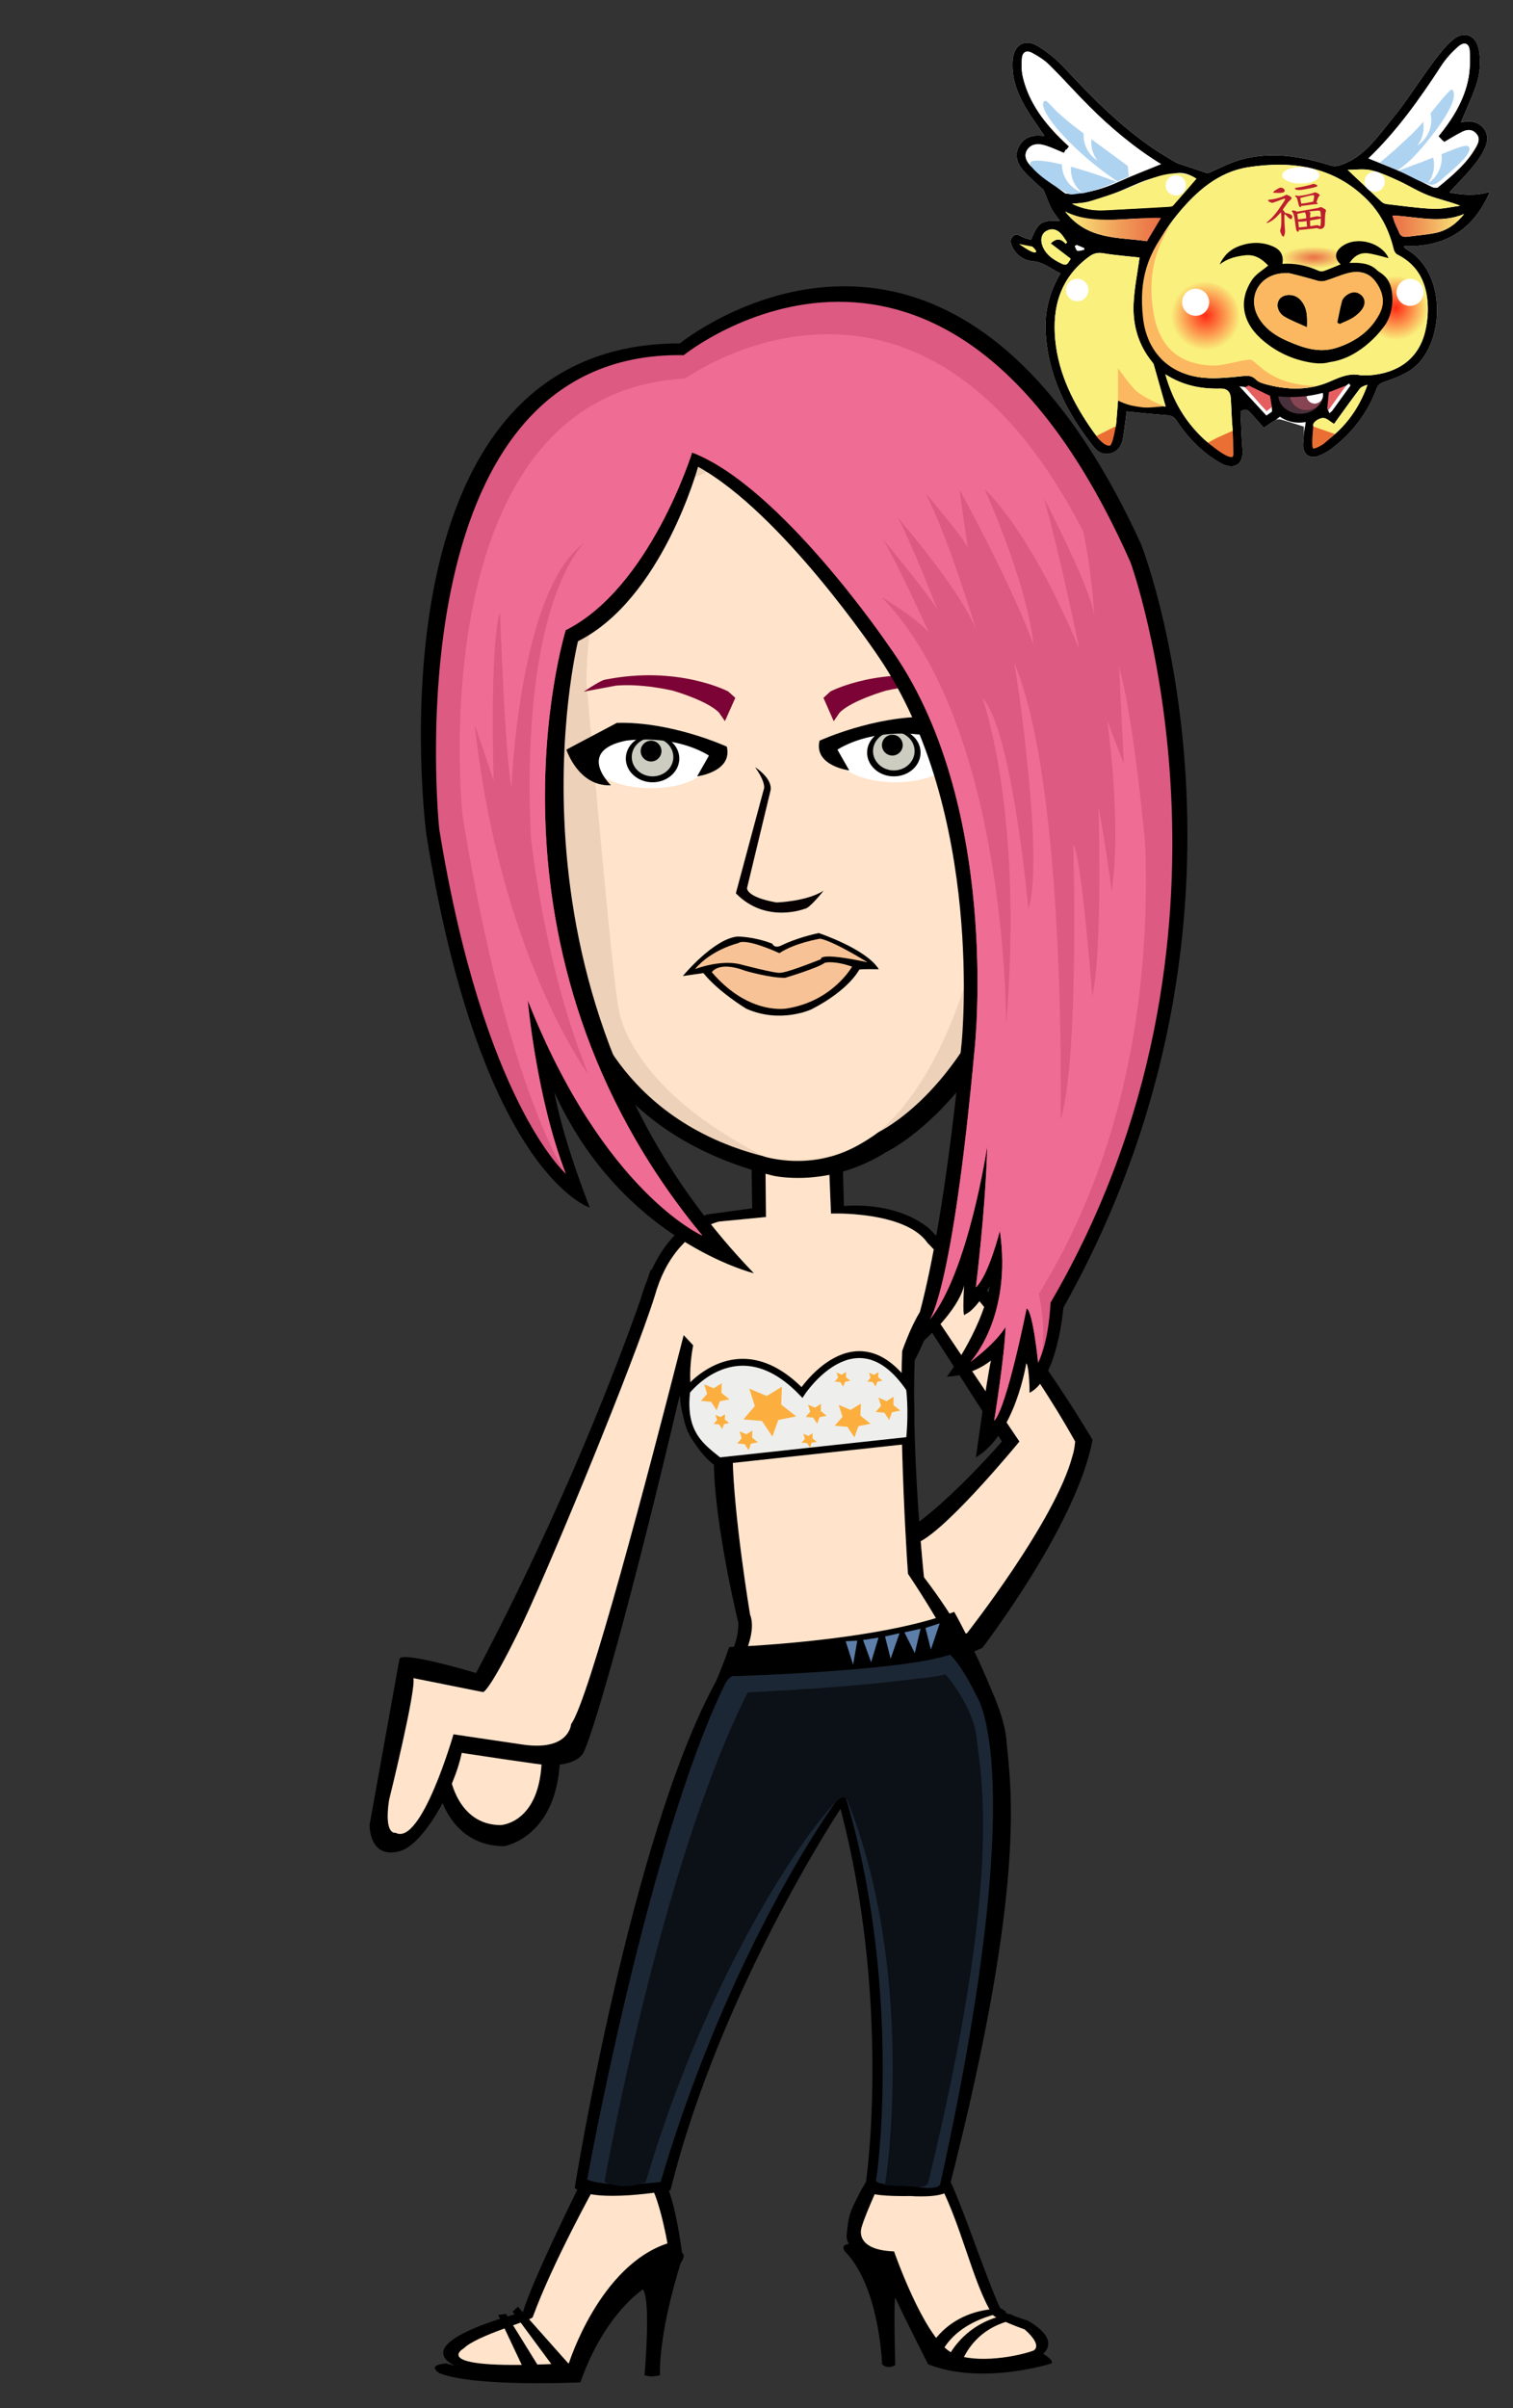<?xml version="1.0" encoding="utf-8"?><!DOCTYPE svg PUBLIC "-//W3C//DTD SVG 1.1//EN" "http://www.w3.org/Graphics/SVG/1.1/DTD/svg11.dtd"><svg version="1.1" id="Layer_1" xmlns="http://www.w3.org/2000/svg" xmlns:xlink="http://www.w3.org/1999/xlink" x="0px" y="0px"  width="220px" height="350px" viewBox="0 0 220 350" enable-background="new 0 0 220 350" xml:space="preserve"><rect x="0" y="0" width="220" height="350" fill="#333333" stroke="none"/><g xmlns="http://www.w3.org/2000/svg" transform="translate(0, 60)" id="FullBodyTranslator"><g id='palm'><g id="palm">
	<path fill-rule="evenodd" clip-rule="evenodd" d="M66.57,192.689c0,0-1.69,5.681-2.87,7.291c0,0,1.46,8.289,9.579,8.35
		c0,0,8.671-1.35,8.141-14.83L66.57,192.689z"/>
	<path fill-rule="evenodd" clip-rule="evenodd" fill="#FFE3CA" d="M67.71,192.32c0,0-1.33,4.57-2.26,5.869c0,0,1.06,7.051,7.35,7.07
		c0,0,6.33-0.24,5.97-11.06L67.71,192.32z"/>
</g></g><g id='held'><g id="FlapPig">
	<g>
		<path fill="#FFFFFF" d="M189.591,2.01c0,0.251,0.015,0.714-0.005,1.176c-0.019,0.47-0.096,0.936-0.11,1.404
			c-0.044,1.374,0.904,2.137,2.194,1.684c0.695-0.246,1.374-0.624,1.963-1.071c3.012-2.291,5.229-5.199,6.555-8.752
			c0.212-0.569,0.56-0.759,1.114-0.956c1.259-0.443,2.548-0.91,3.665-1.617c5.036-3.194,5.715-14.012-0.333-17.58
			c-0.146-0.084-0.275-0.198-0.414-0.301c-0.023-0.076-0.046-0.152-0.07-0.228c5.918,0.181,10.1-2.32,12.473-7.885
			c-2.106,0.63-4.091,0.428-5.891,0.085c1.161-1.261,2.407-2.499,3.511-3.851c0.721-0.885,1.399-1.874,1.806-2.93
			c0.754-1.954-0.695-3.703-2.78-3.53c-0.318,0.027-0.635,0.092-0.848,0.124c0.727-1.735,1.521-3.433,2.149-5.187
			c0.596-1.665,0.774-3.414,0.497-5.184c-0.363-2.319-2.145-3.099-3.902-1.567c-1.116,0.973-2.034,2.198-2.922,3.398
			c-1.992,2.693-3.77,5.557-5.896,8.133c-2.118,2.569-4.006,5.484-7.46,6.625c-0.562,0.187-0.961,0.185-1.479,0.023
			c-4.24-1.325-8.551-2.04-12.924-0.842c-1.757,0.484-3.398,1.389-4.864,2.006c-1.403-0.465-2.719-0.896-4.032-1.338
			c-0.234-0.08-0.475-0.162-0.687-0.287c-1.048-0.632-2.108-1.239-3.118-1.924c-4.885-3.317-9.006-7.47-13.001-11.78
			c-1.153-1.243-2.522-2.363-3.979-3.227c-1.808-1.074-3.361-0.09-3.543,2.024c-0.217,2.54,0.604,4.825,1.866,6.958
			c0.836,1.408,1.812,2.734,2.722,4.098c-0.01,0.008-0.033,0.034-0.056,0.034c-0.124-0.001-0.249-0.007-0.373-0.019
			c-1.438-0.129-2.629,0.301-3.3,1.646c-0.652,1.305-0.14,2.472,0.714,3.458c0.733,0.846,1.609,1.571,2.423,2.348
			c0.157,0.15,0.396,0.254,0.478,0.435c0.393,0.883,0.695,1.813,1.132,2.674c0.311,0.617,0.788,1.153,1.233,1.788
			c-2.734-0.053-3.116,0.202-4.179,2.763c-0.4-0.116-0.839-0.183-1.216-0.373c-0.481-0.242-0.938-0.624-1.434-0.114
			c-0.505,0.521-0.306,1.109-0.016,1.652c0.63,1.168,1.702,1.865,2.938,1.96c1.579,0.122,2.639,1.163,4.017,1.747
			c-1.544,2.584-2.296,5.343-2.176,8.277c0.268,6.496,3.052,11.987,7.003,16.973c0.611,0.774,1.476,1.216,2.5,0.913
			c1.039-0.308,1.571-1.128,1.745-2.141c0.225-1.312,0.367-2.641,0.541-3.931c1.986,0.19,3.94,0.405,5.9,0.548
			c0.619,0.044,0.991,0.234,1.35,0.772c1.687,2.537,3.769,4.694,6.442,6.199c1.634,0.919,3.354,0.487,3.15-2.022
			c-0.146-1.84-0.189-3.688-0.278-5.507c0.593-0.398,1.024-0.295,1.438,0.192c0.628,0.738,1.29,1.446,1.948,2.18
			c0.689-0.458,1.162-0.822,1.681-1.1c0.229-0.12,0.57-0.152,0.82-0.082C187.338,1.281,188.388,1.633,189.591,2.01z"/>
		<path fill-rule="evenodd" clip-rule="evenodd" d="M189.862,1.313c-1.203-0.377-2.261-0.636-3.326-0.932
			c-0.249-0.069-0.854,0.565-1.082,0.685c-0.519,0.278-0.991,0.641-1.681,1.1c-0.658-0.734-1.32-1.442-1.948-2.18
			c-0.414-0.487-0.846-0.59-1.438-0.192c0.089,1.819,0.132,3.667,0.278,5.507c0.204,2.51-1.517,2.941-3.15,2.022
			c-2.674-1.505-4.756-3.663-6.442-6.199c-0.358-0.539-0.73-0.729-1.35-0.772c-1.96-0.143-3.914-0.357-5.9-0.548
			c-0.174,1.29-0.316,2.618-0.541,3.931c-0.174,1.013-0.706,1.833-1.745,2.141c-1.024,0.303-1.889-0.139-2.5-0.913
			c-3.951-4.985-6.735-10.477-7.003-16.973c-0.12-2.934,0.632-5.693,2.176-8.277c-1.378-0.584-2.438-1.625-4.017-1.747
			c-1.235-0.095-2.308-0.792-2.938-1.96c-0.29-0.542-0.489-1.13,0.016-1.652c0.496-0.509,0.952-0.127,1.434,0.114
			c0.377,0.19,0.815,0.257,1.216,0.373c1.062-2.561,1.444-2.816,4.179-2.763c-0.445-0.635-0.923-1.171-1.233-1.788
			c-0.437-0.86-0.739-1.791-1.132-2.674c-0.081-0.181-0.32-0.285-0.478-0.435c-0.813-0.777-1.689-1.502-2.423-2.348
			c-0.854-0.986-1.366-2.152-0.714-3.458c0.671-1.345,1.861-1.775,3.3-1.646c0.124,0.012,0.249,0.018,0.373,0.019
			c0.022,0,0.046-0.026,0.056-0.034c-0.91-1.364-1.886-2.69-2.722-4.098c-1.263-2.133-2.083-4.418-1.866-6.958
			c0.182-2.114,1.735-3.098,3.543-2.024c1.456,0.863,2.825,1.984,3.979,3.227c3.995,4.31,8.116,8.463,13.001,11.78
			c1.01,0.685,2.07,1.292,3.118,1.924c0.212,0.125,0.452,0.207,0.687,0.287c1.313,0.441,2.629,0.873,4.032,1.338
			c1.466-0.617,3.107-1.522,4.864-2.006c4.373-1.198,8.684-0.483,12.924,0.842c0.519,0.162,0.917,0.164,1.479-0.023
			c3.454-1.142,5.342-4.057,7.46-6.625c2.126-2.576,3.903-5.44,5.896-8.133c0.888-1.2,1.806-2.425,2.922-3.398
			c1.758-1.532,3.539-0.751,3.902,1.567c0.277,1.77,0.099,3.519-0.497,5.184c-0.629,1.754-1.423,3.452-2.149,5.187
			c0.213-0.032,0.529-0.097,0.848-0.124c2.085-0.173,3.534,1.576,2.78,3.53c-0.406,1.056-1.085,2.045-1.806,2.93
			c-1.104,1.353-2.35,2.59-3.511,3.851c1.8,0.343,3.784,0.544,5.891-0.085c-2.373,5.565-6.555,8.066-12.473,7.885
			c0.024,0.076,0.047,0.152,0.07,0.228c0.139,0.103,0.268,0.217,0.414,0.301c6.048,3.568,5.369,14.385,0.333,17.58
			c-1.117,0.708-2.406,1.174-3.665,1.617c-0.555,0.196-0.902,0.386-1.114,0.956c-1.326,3.554-3.543,6.461-6.555,8.752
			c-0.589,0.447-1.268,0.826-1.963,1.071c-1.29,0.453-2.238-0.31-2.194-1.684c0.015-0.468,0.092-0.935,0.11-1.404
			C189.605,2.724,189.862,1.564,189.862,1.313z M203.379-26.355c0.194,0.655,0.643,0.854,1.29,0.763
			c1.357-0.19,2.734-0.279,4.073-0.556c1.713-0.357,3.058-1.364,4.155-2.755c-3.426,1.459-6.902,0.367-10.433,0.227
			c0.138,0.434,0.231,0.723,0.324,1.012C202.984-27.226,203.18-26.79,203.379-26.355z M197.894-5.449
			c0.407,0,0.816,0.027,1.221-0.003c4.355-0.333,7.232-2.571,8.128-6.433c0.269-1.147,0.401-2.362,0.368-3.54
			c-0.094-3.318-1.317-6.028-4.46-7.598c-0.244-0.124-0.443-0.495-0.511-0.788c-0.667-2.778-1.922-5.248-3.95-7.257
			c-4.837-4.784-10.879-5.604-17.188-4.63c-4.334,0.668-7.564,3.522-10.284,6.837c-3.581,4.359-5.504,9.302-4.877,15.043
			c0.518,4.73,3.482,7.993,8.148,8.652c1.829,0.258,3.745,0.068,5.604-0.11c1.002-0.095,1.871-0.337,2.702,0.512
			c0.363,0.369,0.993,0.527,1.532,0.67c3.088,0.814,6.181,0.818,9.118-0.483C194.906-5.222,196.278-5.822,197.894-5.449z
			 M165.702-22.572c-1.659-0.185-3.476-0.316-5.262-0.615c-0.789-0.133-1.38-0.015-2.003,0.432
			c-4.229,3.04-5.481,7.325-4.989,12.244c0.49,4.901,2.646,9.17,5.441,13.137c0.386,0.545,0.969,0.953,1.65,1.605
			c0.086-0.675,0.13-1.021,0.171-1.349c1.527-0.408,1.526-0.408,1.647-1.97c0.071-0.928,0.147-1.855,0.217-2.744
			c2.393,0.32,4.71,0.629,6.918,0.923c-0.59-2.095-1.153-4.101-1.728-6.102c-0.041-0.145-0.151-0.274-0.247-0.394
			c-2.013-2.483-2.833-5.387-2.684-8.508C164.941-18.141,165.399-20.353,165.702-22.572z M168.816-36.148
			c-3.83-2.359-7.286-5.244-10.481-8.437c-1.95-1.949-3.779-4.021-5.739-5.958c-0.72-0.713-1.619-1.284-2.519-1.766
			c-0.819-0.436-1.391-0.139-1.479,0.771c-0.089,0.917-0.065,1.891,0.147,2.78c0.912,3.796,3.212,6.735,5.972,9.369
			c0.239,0.228,0.482,0.453,0.724,0.681c-0.296,0.377-0.525,0.668-0.736,0.936c-0.915-0.373-1.759-0.784-2.646-1.063
			c-1.31-0.413-2.195-0.164-2.703,0.632c-0.431,0.675-0.312,1.569,0.709,2.495c1.479,1.337,3.103,2.52,4.699,3.722
			c0.233,0.179,0.653,0.16,0.983,0.148c2.418-0.074,4.679-0.731,6.875-1.735C164.634-34.495,166.71-35.278,168.816-36.148z
			 M198.981-36.976c1.731,0.706,3.421,1.345,5.066,2.083c1.428,0.637,2.799,1.404,4.211,2.078c0.239,0.114,0.675,0.164,0.842,0.027
			c2.085-1.711,4.174-3.433,5.521-5.838c0.337-0.6,0.626-1.271,0.067-1.923c-0.592-0.691-1.338-0.663-2.057-0.307
			c-0.888,0.441-1.73,0.976-2.62,1.486c-0.104-0.091-0.25-0.208-0.384-0.339c-0.151-0.148-0.29-0.308-0.463-0.491
			c1.932-2.359,3.521-4.888,4.226-7.82c0.352-1.458,0.399-3.029,0.316-4.537c-0.064-1.199-0.814-1.444-1.727-0.622
			c-0.874,0.788-1.707,1.68-2.348,2.664C206.465-45.646,203.11-40.934,198.981-36.976z M169.446-5.605
			c1.077,3.83,2.912,6.941,5.678,9.483c0.549,0.505,1.178,0.929,1.802,1.341c0.198,0.13,0.501,0.097,0.756,0.139
			c-0.026-0.259-0.009-0.533-0.088-0.774c-0.093-0.279-0.271-0.531-0.441-0.845c0.492-0.127,0.88-0.263,1.278-0.325
			c0.651-0.103,0.852-0.417,0.79-1.094c-0.137-1.465-0.161-2.942-0.25-4.41c-0.062-1.003-0.561-1.462-1.545-1.437
			C174.642-3.459,171.999-3.958,169.446-5.605z M173.852-34.07c-0.617-0.443-1.676-0.958-2.81-0.761
			c-1.741,0.302-3.519,0.641-5.144,1.301c-3.235,1.317-6.316,3.044-9.957,3.117c1.435,0.795,2.959,1.024,4.528,0.947
			c3.124-0.148,6.25-0.327,9.37-0.521c0.276-0.015,0.616-0.16,0.795-0.359C171.722-31.561,172.768-32.809,173.852-34.07z
			 M195.964-35.309c1.744,1.648,3.318,3.145,4.908,4.62c0.188,0.177,0.472,0.314,0.725,0.345c2.269,0.263,4.534,0.6,6.811,0.7
			c1.301,0.057,2.618-0.289,3.927-0.453c-1.613-0.635-3.211-0.947-4.709-1.528c-1.507-0.582-2.893-1.479-4.371-2.146
			c-1.277-0.579-2.577-1.183-3.932-1.49C198.248-35.501,197.075-35.309,195.964-35.309z M167.073-28.227
			c-4.062-0.161-8.114,1.058-12.191-1.031c3.25,4.185,7.759,3.708,11.909,4.312c0.017-0.081,0.033-0.162,0.052-0.242
			c-0.174,0-0.349,0.01-0.521-0.001 M191.54,4.462c0.119,0.089,0.238,0.179,0.358,0.271c3.317-2.082,5.6-5.025,6.943-8.807
			c-0.453,0.121-0.909,0.29-1.157,0.617c-1.261,1.663-2.468,3.363-3.708,5.073c-0.569-0.343-1.036-0.832-1.53-0.862
			c-0.462-0.028-1.104,0.321-1.389,0.708c-0.324,0.445,0.014,0.852,0.612,0.951c0.39,0.062,0.762,0.215,1.135,0.327
			C192.366,3.338,191.954,3.901,191.54,4.462z M154.971-24.562c0.065-0.077,0.133-0.15,0.197-0.225
			c-0.299-0.423-0.557-0.885-0.908-1.258c-0.594-0.63-1.319-0.832-2.122-0.383c-0.663,0.37-0.893,1.186-0.589,2.073
			c0.401,1.172,1.301,1.88,2.347,2.437c1.103,0.59,1.201,0.558,1.793-0.478c-0.971-0.738-1.931-1.473-2.91-2.222
			C153.7-25.519,154.351-25.226,154.971-24.562z M183.858-0.585c-0.836-0.891-1.774-1.936-2.768-2.92
			c-0.23-0.231-0.649-0.267-0.85-0.343c1.29,1.397,2.588,2.805,3.906,4.23c0.295-0.213,0.545-0.391,0.794-0.568
			c0.001-0.091,0.003-0.559,0.005-0.652C184.655-0.871,184.365-0.528,183.858-0.585z M196.355-3.967
			c-0.07-0.093-0.139-0.188-0.209-0.281c-0.29,0.246-0.633,0.451-0.86,0.746c-0.612,0.784-1.166,1.611-1.765,2.407
			c-0.121,0.162-0.482,0.25-0.481,0.37c0.004,0.254,0.173,0.506,0.272,0.759c0.119-0.095,0.237-0.192,0.354-0.289
			C194.562-1.493,195.461-2.73,196.355-3.967z M189.862-2.222c0.249,0.81,0.646,1.204,1.35,0.962
			c0.555-0.19,0.816-0.618,0.519-1.267C191.125-2.427,190.551-2.332,189.862-2.222z M156.563-24.406
			c-0.097,0.052-0.194,0.103-0.291,0.154c0.131,0.242,0.221,0.647,0.399,0.691c0.299,0.07,0.652-0.087,0.984-0.149
			c-0.008-0.083-0.018-0.167-0.025-0.249C157.275-24.109,156.92-24.258,156.563-24.406z"/>
		<path fill-rule="evenodd" clip-rule="evenodd" fill="#FAF07D" d="M197.894-5.449c-1.615-0.373-2.987,0.227-4.448,0.872
			c-2.938,1.302-6.03,1.298-9.118,0.483c-0.539-0.143-1.169-0.301-1.532-0.67c-0.831-0.849-1.7-0.607-2.702-0.512
			c-1.859,0.179-3.775,0.369-5.604,0.11c-4.666-0.659-7.631-3.921-8.148-8.652c-0.627-5.741,1.296-10.684,4.877-15.043
			c2.72-3.314,5.95-6.168,10.284-6.837c6.31-0.974,12.352-0.154,17.188,4.63c2.028,2.009,3.283,4.479,3.95,7.257
			c0.067,0.293,0.267,0.664,0.511,0.788c3.143,1.569,4.366,4.279,4.46,7.598c0.033,1.178-0.1,2.392-0.368,3.54
			c-0.896,3.862-3.772,6.1-8.128,6.433C198.71-5.422,198.301-5.449,197.894-5.449z"/>
		<g>
			<path fill-rule="evenodd" clip-rule="evenodd" fill="#FCB861" d="M181.686-7.74c-1.858,0.179-3.759,0.959-5.604,0.864
				c-5.966-0.309-8.009-4.112-8.525-8.842c-0.498-4.568,0.433-8.068,2.714-11.734c-3.425,4.287-4.686,8.006-4.073,13.616
				c0.518,4.73,3.48,7.996,8.149,8.654c1.828,0.257,3.745,0.067,5.604-0.11c1.001-0.097,1.87-0.337,2.702,0.51
				c0.363,0.369,0.993,0.527,1.532,0.668c2.377,0.629,4.757,0.772,7.067,0.212C184.185-4.115,182.688-7.837,181.686-7.74z"/>
		</g>
		<path fill-rule="evenodd" clip-rule="evenodd" fill="#FAF07D" d="M165.702-22.572c-0.303,2.219-0.761,4.431-0.867,6.661
			c-0.149,3.121,0.671,6.024,2.684,8.508c0.096,0.12,0.206,0.249,0.247,0.394c0.574,2.001,1.138,4.007,1.728,6.102
			c-2.208-0.293-4.525-0.603-6.918-0.923c-0.069,0.889-0.146,1.815-0.217,2.744c-0.121,1.562-0.12,1.562-1.647,1.97
			c-0.041,0.327-0.074,0.778-0.16,1.454c-0.78-0.343-1.275-1.165-1.661-1.71c-2.796-3.967-4.951-8.236-5.441-13.137
			c-0.492-4.918,0.76-9.204,4.989-12.244c0.623-0.447,1.214-0.565,2.003-0.432C162.227-22.888,164.043-22.757,165.702-22.572z"/>
		<path fill-rule="evenodd" clip-rule="evenodd" fill="#FFFFFF" d="M168.816-36.148c-2.106,0.87-4.183,1.654-6.194,2.575
			c-2.196,1.004-4.457,1.661-6.875,1.735c-0.33,0.011-0.75,0.031-0.983-0.148c-1.597-1.202-3.221-2.384-4.699-3.722
			c-1.021-0.925-1.14-1.819-0.709-2.495c0.508-0.795,1.394-1.045,2.703-0.632c0.888,0.28,1.731,0.691,2.646,1.063
			c0.211-0.268,0.44-0.559,0.736-0.936c-0.241-0.228-0.484-0.453-0.724-0.681c-2.76-2.634-5.06-5.573-5.972-9.369
			c-0.213-0.889-0.236-1.863-0.147-2.78c0.088-0.91,0.659-1.207,1.479-0.771c0.899,0.481,1.799,1.052,2.519,1.766
			c1.96,1.937,3.789,4.009,5.739,5.958C161.53-41.392,164.986-38.507,168.816-36.148z"/>
		<path fill-rule="evenodd" clip-rule="evenodd" fill="#FFFFFF" d="M198.981-36.976c4.129-3.958,7.483-8.671,10.651-13.538
			c0.641-0.984,1.474-1.876,2.348-2.664c0.912-0.822,1.662-0.577,1.727,0.622c0.083,1.507,0.035,3.079-0.316,4.537
			c-0.704,2.932-2.294,5.46-4.226,7.82c0.173,0.183,0.312,0.342,0.463,0.491c0.134,0.131,0.28,0.248,0.384,0.339
			c0.89-0.51,1.732-1.045,2.62-1.486c0.719-0.356,1.465-0.385,2.057,0.307c0.559,0.652,0.27,1.324-0.067,1.923
			c-1.347,2.405-3.436,4.127-5.521,5.838c-0.167,0.137-0.603,0.087-0.842-0.027c-1.412-0.674-2.783-1.44-4.211-2.078
			C202.402-35.63,200.713-36.27,198.981-36.976z"/>
		<path fill-rule="evenodd" clip-rule="evenodd" fill="#FAF07D" d="M169.446-5.605c2.553,1.647,5.195,2.146,7.979,2.078
			c0.984-0.025,1.482,0.434,1.545,1.437c0.089,1.468,0.113,2.945,0.25,4.41c0.062,0.677-0.139,0.991-0.79,1.094
			c-0.398,0.062-0.786,0.198-1.278,0.325c0.17,0.314,0.349,0.565,0.441,0.845c0.079,0.242,0.062,0.516,0.088,0.774
			c-0.255-0.042-0.558-0.009-0.756-0.139c-0.624-0.412-1.253-0.836-1.802-1.341C172.358,1.336,170.523-1.775,169.446-5.605z"/>
		<path fill-rule="evenodd" clip-rule="evenodd" fill="#FAF07D" d="M195.964-35.309c1.111,0,2.284-0.192,3.358,0.047
			c1.354,0.307,2.654,0.912,3.932,1.49c1.479,0.667,2.864,1.564,4.371,2.146c1.498,0.581,3.096,0.893,4.709,1.528
			c-1.309,0.164-2.626,0.51-3.927,0.453c-2.276-0.101-4.542-0.438-6.811-0.7c-0.253-0.031-0.536-0.167-0.725-0.345
			C199.282-32.164,197.708-33.661,195.964-35.309z"/>
		<linearGradient id="SVGID_1_" gradientUnits="userSpaceOnUse" x1="154.882" y1="-27.102" x2="168.816" y2="-27.102">
			<stop  offset="0" style="stop-color:#FAF07D"/>
			<stop  offset="0.202" style="stop-color:#F6D16F"/>
			<stop  offset="0.57" style="stop-color:#F09D59"/>
			<stop  offset="0.847" style="stop-color:#EC7D4B"/>
			<stop  offset="1" style="stop-color:#EA7146"/>
		</linearGradient>
		<path fill-rule="evenodd" clip-rule="evenodd" fill="url(#SVGID_1_)" d="M166.791-24.946c-4.15-0.604-8.659-0.127-11.909-4.312
			c4.077,2.089,9.875,0.767,13.935,0.929"/>
		<linearGradient id="SVGID_2_" gradientUnits="userSpaceOnUse" x1="212.898" y1="-27.236" x2="202.465" y2="-27.236">
			<stop  offset="0" style="stop-color:#FAF07D"/>
			<stop  offset="0.202" style="stop-color:#F6D16F"/>
			<stop  offset="0.57" style="stop-color:#F09D59"/>
			<stop  offset="0.847" style="stop-color:#EC7D4B"/>
			<stop  offset="1" style="stop-color:#EA7146"/>
		</linearGradient>
		<path fill-rule="evenodd" clip-rule="evenodd" fill="url(#SVGID_2_)" d="M202.789-27.664c-0.093-0.29-0.187-0.579-0.324-1.012
			c3.53,0.141,7.007,1.233,10.433-0.227c-1.098,1.391-2.442,2.397-4.155,2.755c-1.339,0.276-2.716,0.365-4.073,0.556
			c-0.647,0.091-1.096-0.108-1.292-0.757L202.789-27.664z"/>
		<path fill-rule="evenodd" clip-rule="evenodd" fill="#FAF07D" d="M191.54,4.462c0.414-0.562,0.826-1.125,1.265-1.722
			c-0.373-0.112-0.745-0.265-1.135-0.327c-0.599-0.099-0.937-0.506-0.612-0.951c0.284-0.387,0.927-0.736,1.389-0.708
			c0.494,0.03,0.961,0.52,1.53,0.862c1.24-1.709,2.447-3.41,3.708-5.073c0.248-0.328,0.704-0.497,1.157-0.617
			c-1.344,3.781-3.626,6.725-6.943,8.807C191.778,4.641,191.659,4.552,191.54,4.462z"/>
		<path fill-rule="evenodd" clip-rule="evenodd" fill="#FAF07D" d="M154.971-24.562c-0.62-0.664-1.271-0.957-2.192-0.055
			c0.979,0.749,1.939,1.484,2.91,2.222c-0.592,1.035-0.69,1.067-1.793,0.478c-1.046-0.557-1.945-1.265-2.347-2.437
			c-0.304-0.887-0.074-1.703,0.589-2.073c0.803-0.449,1.528-0.247,2.122,0.383c0.352,0.373,0.609,0.835,0.908,1.258
			C155.104-24.712,155.036-24.639,154.971-24.562z"/>
		<path fill-rule="evenodd" clip-rule="evenodd" fill="#FFFFFF" d="M183.858-0.585c0.507,0.057,0.797,0.091,1.088,0.124
			c-0.002,0.091-0.004,0.184-0.005,0.275c-0.249,0.177-0.499,0.354-0.794,0.568c-1.318-1.425-2.616-2.833-3.906-4.23
			c0.2,0.076,0.702-0.011,0.934,0.217C182.169-2.643,183.022-1.476,183.858-0.585z"/>
		<path fill-rule="evenodd" clip-rule="evenodd" fill="#FFFFFF" d="M196.355-3.967c-0.895,1.237-1.793,2.474-2.688,3.711
			c-0.117,0.097-0.235,0.194-0.354,0.289c-0.1-0.253-0.269-0.504-0.272-0.759c-0.001-0.12,0.36-0.208,0.481-0.37
			c0.599-0.795,1.152-1.623,1.765-2.407c0.228-0.295,0.57-0.5,0.86-0.746C196.217-4.155,196.285-4.06,196.355-3.967z"/>
		<path fill-rule="evenodd" clip-rule="evenodd" fill="#FFFFFF" d="M189.862-2.222c0.688-0.11,1.263-0.206,1.868-0.305
			c0.298,0.649,0.036,1.077-0.519,1.267C190.508-1.018,190.111-1.412,189.862-2.222z"/>
		<path fill-rule="evenodd" clip-rule="evenodd" fill="#FFFFFF" d="M157.631-23.959c0.008,0.082,0.018,0.166,0.025,0.249
			c-0.332,0.062-0.686,0.219-0.984,0.149c-0.179-0.044-0.269-0.449-0.399-0.691"/>
		<path fill-rule="evenodd" clip-rule="evenodd" fill="#FAF07D" d="M189.508-28.134c0.465,0.093,0.877,0.177,1.289,0.261
			c-0.098,0.158-0.174,0.425-0.303,0.453C190.075-27.325,189.529-27.114,189.508-28.134z"/>
		<path fill-rule="evenodd" clip-rule="evenodd" d="M190.047-12.432c-1.17-0.541-2.242-0.948-3.228-1.513
			c-1.062-0.607-1.36-1.876-0.739-2.624c0.614-0.74,2.062-0.765,2.877,0.019C190.076-15.475,190.118-14.082,190.047-12.432z"/>
		<path fill-rule="evenodd" clip-rule="evenodd" fill="#FAF07D" d="M155.859-30.368c0.929-0.11,1.656-0.093,2.318-0.296
			c1.934-0.598,3.873-1.201,5.747-1.955c2.319-0.932,4.543-2.12,7.122-2.203c1.203-0.04,2.264,0.335,2.937,0.795
			c-1.118,1.295-2.248,2.616-3.401,3.912c-0.117,0.133-0.393,0.165-0.599,0.179c-3.121,0.177-6.244,0.357-9.37,0.512
			C159.039-29.348,157.516-29.587,155.859-30.368z"/>
		<radialGradient id="SVGID_5_" cx="175.311" cy="-14.129" r="5.038" gradientUnits="userSpaceOnUse">
			<stop  offset="0" style="stop-color:#FF2A15"/>
			<stop  offset="1" style="stop-color:#FAF07D"/>
		</radialGradient>
		<circle fill="url(#SVGID_5_)" cx="175.151" cy="-13.968" r="5.035"/>
		<radialGradient id="SVGID_6_" cx="202.955" cy="-15.271" r="4.698" gradientUnits="userSpaceOnUse">
			<stop  offset="0" style="stop-color:#FF2A15"/>
			<stop  offset="1" style="stop-color:#FAF07D"/>
		</radialGradient>
		<circle fill="url(#SVGID_6_)" cx="202.805" cy="-15.121" r="4.695"/>
		
			<radialGradient id="SVGID_7_" cx="191.026" cy="111.117" r="4.697" gradientTransform="matrix(1 0 0 0.338 0 -60.143)" gradientUnits="userSpaceOnUse">
			<stop  offset="0" style="stop-color:#EA7146"/>
			<stop  offset="0.279" style="stop-color:#EE9154"/>
			<stop  offset="0.889" style="stop-color:#F8E176"/>
			<stop  offset="1" style="stop-color:#FAF07D"/>
		</radialGradient>
		<ellipse fill="url(#SVGID_7_)" cx="190.876" cy="-22.513" rx="4.694" ry="1.589"/>
		<circle fill-rule="evenodd" clip-rule="evenodd" fill="#FFFFFF" cx="173.852" cy="-16.068" r="1.967"/>
		<circle fill-rule="evenodd" clip-rule="evenodd" fill="#FFFFFF" cx="156.63" cy="-17.846" r="1.632"/>
		<path fill-rule="evenodd" clip-rule="evenodd" fill="#FFFFFF" d="M201.361-33.593c0,0.814-0.66,1.475-1.476,1.475
			c-0.812,0-1.474-0.66-1.474-1.475c0-0.814,0.662-1.473,1.474-1.473C200.701-35.066,201.361-34.407,201.361-33.593z"/>
		<ellipse fill-rule="evenodd" clip-rule="evenodd" fill="#FFFFFF" cx="189.147" cy="-34.527" rx="2.707" ry="1.204"/>
		<circle fill-rule="evenodd" clip-rule="evenodd" fill="#FFFFFF" cx="170.968" cy="-33.055" r="1.475"/>
		<path fill-rule="evenodd" clip-rule="evenodd" d="M187.219-20.319c-0.312,0.017-0.628,0.017-0.938,0.053
			c-3.319,0.39-4.942,3.598-3.258,6.446c0.971,1.642,2.46,2.633,4.177,3.383c2.34,1.024,4.683,1.816,7.266,0.948
			c2.655-0.891,4.821-2.403,6.139-4.93c0.89-1.705,0.417-3.33-0.67-4.75c-0.956-1.248-2.37-1.513-3.829-1.159
			c-1.144,0.278-2.232,0.782-3.364,1.13c-0.337,0.104-0.757,0.116-1.095,0.017C190.187-19.605,187.245-20.396,187.219-20.319z
			 M201.24-12.55c0,0-3.133,4.565-7.901,5.178c-0.776,0.234-1.686,0.228-2.498,0.106c-2.89-0.434-5.458-1.633-7.608-3.619
			c-2.643-2.439-3.112-5.558-1.171-8.454c0.561-0.835,1.548-1.385,2.347-2.068c-0.844-0.879-1.867-1.671-3.396-1.486
			c-1.34,0.16-2.582,0.472-3.664,1.336c0.592-1.315,1.564-2.234,2.927-2.712c1.624-0.568,3.267-0.599,4.858,0.103
			c1.126,0.495,1.536,1.328,1.336,2.515c1.854-0.131,3.602,0.261,5.282,1.019c0.221,0.099,0.547,0.103,0.776,0.017
			c0.816-0.291,1.611-0.637,2.411-0.964c-0.988-0.893-0.871-1.909,0.315-2.702c2.155-1.442,5.654-0.42,6.655,1.798
			c-0.889-0.219-1.872-0.533-2.879-0.689c-1.148-0.179-2.084,0.286-2.801,1.395c1.48-0.084,2.971,0.017,4.014,1.063
			c0.482,0.485,2.221,0.919,2.221,4.2C202.465-13.951,201.24-12.55,201.24-12.55z"/>
		<path fill-rule="evenodd" clip-rule="evenodd" fill="#FBB861" d="M191.646-19.18c0.338,0.099,0.758,0.088,1.095-0.017
			c1.132-0.348,2.221-0.853,3.364-1.13c1.459-0.354,2.873-0.089,3.829,1.159c1.087,1.419,1.56,3.044,0.67,4.75
			c-1.317,2.526-3.483,4.039-6.139,4.93c-2.583,0.868-4.926,0.076-7.266-0.948c-1.717-0.75-3.206-1.741-4.177-3.383
			c-1.685-2.848-0.062-6.057,3.258-6.446c0.311-0.036,0.627-0.036,0.938-0.053C187.245-20.396,190.187-19.605,191.646-19.18z
			 M190.047-12.432c0.071-1.65,0.029-3.042-1.09-4.118c-0.815-0.784-2.263-0.759-2.877-0.019c-0.621,0.748-0.323,2.017,0.739,2.624
			C187.805-13.38,188.877-12.973,190.047-12.432z M194.456-13.107c0.116,0.062,0.233,0.125,0.349,0.186
			c0.67-0.315,1.388-0.561,1.997-0.966c0.526-0.35,1.045-0.815,1.366-1.347c0.391-0.655,0.34-1.423-0.333-1.947
			c-0.654-0.506-1.373-0.38-2.002,0.071c-0.29,0.209-0.6,0.531-0.688,0.859C194.86-15.218,194.677-14.158,194.456-13.107z"/>
		<circle fill-rule="evenodd" clip-rule="evenodd" fill="#FFFFFF" cx="205.026" cy="-17.509" r="1.966"/>
		<path fill-rule="evenodd" clip-rule="evenodd" d="M194.456-13.107c0.221-1.051,0.404-2.11,0.688-3.144
			c0.089-0.329,0.398-0.65,0.688-0.859c0.629-0.451,1.348-0.577,2.002-0.071c0.673,0.523,0.724,1.292,0.333,1.947
			c-0.321,0.532-0.84,0.997-1.366,1.347c-0.609,0.405-1.327,0.651-1.997,0.966C194.689-12.982,194.572-13.045,194.456-13.107z"/>
		<path fill="#EA6F34" d="M190.957,1.989l3.156,1.092l-1.654,1.444c0,0-1.159,0.755-1.502,0.66
			C190.613,5.092,190.957,1.989,190.957,1.989z"/>
		<path fill="#EA6F34" d="M176.926,3.65l2.304-1.039c0,0,0.104,1.242,0.095,2.23c-0.008,0.987,0.13,1.522-0.188,1.585
			c-0.878,0.173-3.477-2.097-3.477-2.097L176.926,3.65z"/>
		<path fill="#EA6F34" d="M162.238,1.945c0,0-0.486,3.037-0.942,2.833c-0.891,0.009-1.878-1.412-1.878-1.412L162.238,1.945z"/>
		<path fill-rule="evenodd" clip-rule="evenodd" fill="#FBB861" d="M162.568-1.792v-4.704c0,0,1.716,2.493,2.728,3.387
			c1.013,0.894,3.951,2.164,3.951,2.164c-2.671,0.236-2.636,0.24-4.139,0C163.628-1.181,162.568-1.792,162.568-1.792z"/>
		<path fill-rule="evenodd" clip-rule="evenodd" fill="#FAF07D" d="M148.173-24.54l1.944,0.377c0,0,0.932,0.803,0.376,0.862
			C149.939-23.242,148.173-24.54,148.173-24.54z"/>
		<g>
			<path d="M192.396-2.424c-0.001,0.01-0.004,0.018-0.004,0.027c-0.013,0.07-0.026,0.139-0.045,0.207
				c-0.014,0.049-0.027,0.101-0.042,0.152c-0.004,0.01-0.006,0.015-0.009,0.023c-0.366,1.138-1.51,2.024-2.93,2.139
				c-1.784,0.145-3.332-0.98-3.501-2.521c-0.423-0.049-0.824-0.116-1.198-0.198c-0.034,0.229-0.043,0.461-0.024,0.698
				c0.163,2.021,2.259,3.5,4.68,3.306c2.421-0.196,4.252-1.993,4.089-4.011c-0.018-0.21-0.057-0.414-0.112-0.609
				c-0.278,0.103-0.572,0.198-0.881,0.286C192.43-2.755,192.422-2.587,192.396-2.424z"/>
			<path fill="#48313B" d="M189.367,0.124c1.42-0.114,2.563-1.001,2.93-2.139c-0.306,0.885-1.125,1.555-2.138,1.635
				c-1.257,0.102-2.364-0.737-2.604-1.915c-0.59-0.006-1.158-0.04-1.689-0.103C186.035-0.856,187.583,0.269,189.367,0.124z"/>
			<path fill="#48313B" d="M192.396-2.424c-0.001,0.01-0.004,0.018-0.004,0.027C192.393-2.406,192.396-2.414,192.396-2.424z"/>
			<path fill="#48313B" d="M192.348-2.19c-0.014,0.049-0.026,0.103-0.042,0.152C192.32-2.089,192.334-2.141,192.348-2.19z"/>
			<path fill="#874553" d="M192.396-2.424c0.025-0.164,0.033-0.331,0.022-0.502c0,0,0,0-0.001,0
				C192.427-2.755,192.421-2.587,192.396-2.424z"/>
			<path fill="#874553" d="M192.393-2.397c-0.013,0.07-0.027,0.137-0.045,0.207C192.366-2.258,192.38-2.327,192.393-2.397z"/>
			<path fill="#874553" d="M192.306-2.038c-0.004,0.01-0.006,0.015-0.009,0.023C192.3-2.022,192.302-2.028,192.306-2.038z"/>
			<path fill="#874553" d="M192.311-2.896c0.031,0.091,0.053,0.185,0.061,0.285c0.053,0.64-0.439,1.201-1.096,1.254
				c-0.655,0.053-1.229-0.424-1.281-1.063c0-0.007,0-0.013,0-0.019c-0.271,0.035-0.546,0.062-0.827,0.085
				c-0.553,0.044-1.092,0.063-1.611,0.059c0.239,1.178,1.347,2.017,2.604,1.915c1.013-0.08,1.832-0.75,2.138-1.635
				c0.003-0.008,0.005-0.013,0.009-0.023c0.016-0.049,0.028-0.103,0.042-0.152c0.018-0.07,0.032-0.137,0.045-0.207
				c0-0.009,0.003-0.017,0.004-0.027c0.024-0.164,0.03-0.331,0.021-0.502C192.382-2.915,192.345-2.905,192.311-2.896z"/>
			<path fill="#FFFFFF" d="M191.275-1.356c0.656-0.053,1.148-0.614,1.096-1.254c-0.008-0.101-0.029-0.194-0.061-0.285
				c-0.711,0.196-1.489,0.352-2.316,0.457c0,0.006,0,0.012,0,0.019C190.046-1.781,190.62-1.303,191.275-1.356z"/>
			<path fill="#FFFFFF" d="M192.419-2.926c0-0.015,0-0.029,0-0.044c-0.001-0.003-0.001-0.009-0.003-0.015
				C192.419-2.964,192.418-2.945,192.419-2.926C192.419-2.926,192.419-2.926,192.419-2.926z"/>
		</g>
		<polygon fill-rule="evenodd" clip-rule="evenodd" fill="#E55F60" points="181.04,-3.723 184.168,-0.241 184.946,-0.839 
			184.668,-2.468 181.563,-3.975 		"/>
		<path fill-rule="evenodd" clip-rule="evenodd" fill="#E55F60" d="M193.23-3.002c0.156-0.063,2.509-0.973,2.509-0.973l-2.6,3.629
			l-0.13-0.493L193.23-3.002z"/>
		<g>
			<path fill="#AED3F0" d="M163.981-35.878c-1.065-0.771-2.225-1.655-3.468-2.561c-2.816-2.043-4.992-3.653-6.199-4.779
				c-1.256-0.996-2.147-2.479-2.509-2.057c-0.808,0.951,2.051,4.713,6.387,8.404c1.503,1.278,2.984,2.38,4.313,3.237
				c0.543-0.236,1.085-0.474,1.63-0.708L163.981-35.878z"/>
			<path fill="#AED3F0" d="M160.859-34.135c-5.79-2.089-10.738-3.077-11.051-2.208c-0.223,0.617,2.187,2.708,5.418,4.453
				c0.674,0.361,1.355-0.057,2.124,0c1.747-0.335,3.389-0.984,5.013-1.684C161.874-33.762,161.372-33.95,160.859-34.135z"/>
		</g>
		<g>
			<path fill="#AED3F0" d="M200.608-36.369c1.065-0.771,3.69-3.175,4.786-4.254c2.602-2.56,5.431-6.753,5.792-6.329
				c0.809,0.948-0.513,3.77-4.195,8.147c-1.27,1.511-2.449,2.695-3.778,3.549c-0.543-0.235-1.086-0.472-1.629-0.708L200.608-36.369z
				"/>
			<path fill="#AED3F0" d="M204.858-35.754c5.791-2.087,8.461-3.676,8.774-2.807c0.223,0.617-0.549,1.715-3.481,4.173
				c-0.587,0.491-1.202,1.197-1.973,1.254c-1.747-0.333-3.198-1.359-4.824-2.059C203.845-35.383,204.346-35.57,204.858-35.754z"/>
		</g>
		<path fill="#FFFFFF" d="M206.979-45.487c1.626,1.785,1.494,4.553-0.291,6.178c-0.19,0.173-0.393,0.325-0.603,0.458
			c1.281-1.648,1.233-4.026-0.22-5.625L206.979-45.487z"/>
		<path fill="#FFFFFF" d="M208.5-39.977c1.625,1.787,1.494,4.556-0.293,6.18c-0.19,0.173-0.391,0.323-0.602,0.457
			c1.282-1.647,1.234-4.028-0.22-5.624L208.5-39.977z"/>
		<path fill="#FFFFFF" d="M158.695-43.295c-1.625,1.787-1.494,4.554,0.293,6.178c0.19,0.173,0.392,0.326,0.601,0.459
			c-1.281-1.648-1.232-4.027,0.221-5.625L158.695-43.295z"/>
		<path fill="#FFFFFF" d="M154.964-38.289c-1.186,2.104-0.439,4.772,1.667,5.958c0.223,0.124,0.454,0.229,0.688,0.312
			c-1.618-1.321-2.103-3.651-1.044-5.533L154.964-38.289z"/>
		<g>
			<path fill="#BE1F2E" d="M187.058-31.686c0.066-0.002,0.207,0.049,0.416,0.156c0.225,0.124,0.338,0.234,0.343,0.327
				c0.001,0.059-0.071,0.16-0.22,0.298c-0.175,0.146-0.339,0.325-0.49,0.539c-0.21,0.314-0.404,0.59-0.581,0.83
				c0.012,0.015,0.022,0.027,0.028,0.041c0.175,0.194,0.267,0.334,0.276,0.42c0.014,0,0.023,0,0.032,0
				c0.181,0.04,0.356,0.088,0.524,0.141c0.216,0.08,0.358,0.15,0.429,0.215c0.062,0.064,0.095,0.135,0.098,0.207
				c0.002,0.081-0.018,0.164-0.062,0.253c-0.037,0.066-0.094,0.101-0.167,0.105c-0.02,0.001-0.06-0.016-0.12-0.046
				c-0.097-0.05-0.221-0.154-0.372-0.318c-0.168-0.181-0.296-0.306-0.385-0.376c-0.007,0.021-0.015,0.045-0.028,0.072
				c-0.026,0.173-0.026,0.612-0.002,1.311l0.08,1.149c0.005,0.127-0.027,0.299-0.102,0.516c-0.04,0.154-0.092,0.232-0.152,0.234
				c-0.085,0.004-0.169-0.083-0.247-0.261c-0.139-0.269-0.208-0.462-0.213-0.584c0.006-0.04,0.028-0.137,0.068-0.293
				c0.096-0.302,0.128-0.947,0.093-1.935c-0.007-0.16-0.025-0.319-0.057-0.478c-0.142,0.177-0.272,0.326-0.396,0.443
				c-0.296,0.332-0.623,0.609-0.982,0.837c-0.313,0.185-0.527,0.278-0.641,0.283c-0.054,0.002-0.081-0.011-0.081-0.038
				c0.467-0.371,0.88-0.778,1.238-1.226c0.257-0.289,0.662-0.858,1.221-1.707c0.184-0.287,0.274-0.451,0.272-0.491
				c-0.002-0.045-0.043-0.068-0.122-0.064c-0.061,0.001-0.134,0.021-0.218,0.057c-0.435,0.177-0.847,0.327-1.236,0.455
				c-0.145,0.059-0.236,0.089-0.278,0.089c-0.085,0.004-0.21-0.032-0.373-0.106c-0.178-0.099-0.268-0.187-0.27-0.261
				c-0.002-0.04,0.063-0.069,0.196-0.087c0.526-0.052,0.983-0.141,1.373-0.269c0.298-0.07,0.595-0.188,0.889-0.352
				C186.946-31.656,187.019-31.686,187.058-31.686z M185.155-32.11c0.075-0.084,0.174-0.166,0.298-0.244
				c0.279-0.188,0.513-0.309,0.693-0.362c0.182-0.034,0.353,0.018,0.505,0.154c0.175,0.154,0.202,0.299,0.083,0.434
				c-0.061,0.071-0.152,0.11-0.269,0.124c-0.229,0.056-0.62,0.061-1.176,0.014c-0.07,0.009-0.113,0.007-0.129-0.006
				C185.131-32.042,185.129-32.08,185.155-32.11z M187.961-29.416c0.127-0.004,0.24,0.011,0.342,0.049
				c0.128,0.034,0.22,0.078,0.275,0.129h0.01c0.099-0.004,1.093-0.177,2.976-0.518c0.12-0.031,0.236-0.064,0.348-0.103
				c0.072-0.036,0.117-0.056,0.139-0.056c0.045-0.001,0.223,0.086,0.528,0.261c0.15,0.09,0.228,0.177,0.232,0.263
				c0,0.061-0.017,0.125-0.056,0.194c-0.047,0.175-0.074,0.405-0.085,0.692l-0.033,1.033c-0.012,0.965-0.983,0.782-1.069,0.621
				c-0.18,0.011-0.352,0.032-0.519,0.059l-1.327,0.145c-0.246,0.03-0.436,0.047-0.568,0.051c-0.119,0.006-0.215-0.009-0.282-0.04
				c0.004,0.085-0.007,0.158-0.032,0.211c-0.031,0.075-0.066,0.114-0.107,0.114c-0.052,0.002-0.104-0.036-0.153-0.114
				c-0.077-0.11-0.121-0.226-0.133-0.346l-0.132-0.906c-0.057-0.472-0.112-0.799-0.165-0.976c-0.034-0.199-0.114-0.384-0.24-0.552
				c-0.041-0.04-0.064-0.068-0.064-0.089C187.842-29.372,187.881-29.412,187.961-29.416z M190.946-33.279
				c0.114-0.003,0.256,0.034,0.425,0.116c0.117,0.042,0.175,0.103,0.179,0.185c0,0.045-0.059,0.087-0.177,0.125
				c-0.146,0.065-0.459,0.143-0.943,0.234c-0.736,0.146-1.217,0.225-1.443,0.232c-0.268,0.01-0.451-0.009-0.554-0.061
				c-0.103-0.07-0.154-0.131-0.156-0.185c-0.002-0.034,0.091-0.063,0.278-0.089c0.418-0.055,0.879-0.143,1.382-0.26
				c0.356-0.08,0.646-0.161,0.861-0.24C190.87-33.258,190.921-33.277,190.946-33.279z M188.424-31.576
				c0.127-0.003,0.236,0.007,0.332,0.04c0.021,0.006,0.04,0.011,0.061,0.017l0.041-0.001c0.312-0.03,0.669-0.088,1.076-0.17
				c0.391-0.08,0.729-0.169,1.021-0.266c0.139-0.051,0.231-0.078,0.277-0.08c0.073-0.004,0.196,0.04,0.365,0.127
				c0.205,0.125,0.309,0.218,0.311,0.278c0,0.021-0.021,0.052-0.067,0.095c-0.063,0.055-0.115,0.125-0.15,0.213
				c-0.082,0.163-0.168,0.394-0.258,0.69c-0.007,0.014-0.012,0.029-0.019,0.042c0.123,0.068,0.186,0.129,0.188,0.182
				c0.001,0.04-0.029,0.065-0.088,0.075c-0.269,0.008-0.51,0.03-0.729,0.066l-1.017,0.135c-0.188,0.027-0.33,0.042-0.43,0.046
				c-0.047,0.002-0.087,0-0.121-0.005c-0.011,0.047-0.024,0.085-0.035,0.112c-0.031,0.061-0.066,0.092-0.106,0.093
				c-0.047,0.002-0.093-0.032-0.135-0.107c-0.069-0.097-0.111-0.201-0.121-0.315l-0.105-0.417c-0.041-0.211-0.083-0.361-0.127-0.445
				c-0.03-0.093-0.103-0.177-0.219-0.251c-0.034-0.021-0.051-0.032-0.051-0.04C188.315-31.536,188.351-31.572,188.424-31.576z
				 M188.739-28.092c0.04-0.008,0.082-0.016,0.128-0.025c0.366-0.047,0.726-0.098,1.076-0.157l-0.045-0.458
				c-0.011-0.101-0.048-0.204-0.112-0.308c-0.034-0.044-0.053-0.082-0.054-0.109c-0.284,0.051-0.544,0.105-0.775,0.158
				c-0.106,0.038-0.185,0.057-0.238,0.059c-0.027,0.001-0.054,0.003-0.08,0.003c0.01,0.087,0.021,0.175,0.029,0.269
				C188.696-28.453,188.72-28.265,188.739-28.092z M188.86-26.944c0.419-0.034,0.817-0.075,1.197-0.122l-0.079-0.809
				c-0.014,0-0.028,0.004-0.039,0.012c-0.365,0.053-0.629,0.082-0.788,0.087c-0.154,0.005-0.274-0.004-0.361-0.027l-0.011-0.01
				C188.819-27.46,188.846-27.171,188.86-26.944z M189.207-30.402c0.471-0.049,0.915-0.12,1.324-0.208
				c0.18-0.04,0.315-0.064,0.408-0.074c0.037-0.116,0.067-0.257,0.097-0.424c0.038-0.188,0.057-0.327,0.054-0.413
				c-0.003-0.08-0.094-0.116-0.274-0.11c-0.106,0.004-0.388,0.065-0.845,0.181c-0.47,0.116-0.771,0.19-0.904,0.223
				c0.002,0.045,0.008,0.093,0.016,0.139C189.139-30.795,189.182-30.567,189.207-30.402z M190.31-29.249
				c0.015,0.005,0.027,0.011,0.041,0.017c0.13,0.055,0.195,0.12,0.197,0.194c0.002,0.061-0.005,0.12-0.023,0.181
				c-0.024,0.114-0.032,0.211-0.03,0.292l-0.002,0.192c0.205-0.036,0.407-0.072,0.606-0.112c0.205-0.048,0.314-0.073,0.326-0.073
				c0.068-0.004,0.208,0.009,0.423,0.034c0.095,0.025,0.166,0.044,0.213,0.062c-0.003-0.101-0.007-0.203-0.011-0.31
				c-0.01-0.267-0.043-0.451-0.099-0.558c-0.063-0.043-0.181-0.063-0.354-0.057c-0.215,0.007-0.605,0.049-1.177,0.121
				C190.38-29.254,190.343-29.251,190.31-29.249z M190.505-27.124c0.114-0.017,0.224-0.034,0.329-0.051
				c0.345-0.059,0.572-0.091,0.678-0.093c0.087-0.004,0.222,0.034,0.405,0.114c0.026,0.014,0.052,0.029,0.071,0.047
				c0.006-0.04,0.015-0.083,0.026-0.131c0.037-0.247,0.052-0.592,0.043-1.033c-0.054,0.036-0.128,0.064-0.227,0.089
				c-0.253,0.042-0.465,0.08-0.638,0.112c-0.113,0.025-0.346,0.063-0.696,0.114L190.505-27.124z"/>
		</g>
	</g>
</g></g><g id='body'><g id="FemaleBodyOK_naked_x28_nopalm_x29__x2B_High_heel_feet">
	<path fill="none" d="M122.542,199.416c-13.979,22.132-21.378,43.601-24.237,53.084h28.452
		C130.665,222.07,122.542,199.416,122.542,199.416z"/>
	<path fill="none" d="M145.689,149.51l-10.569-16.466c-1.276,3.154-2.117,4.661-2.117,4.661c-0.291,7.927,0.188,17.062,0.654,23.455
		C139.335,156.848,145.689,149.51,145.689,149.51z"/>
	<path d="M149.527,277.312c0,0-3.788-1.237-3.92-1.494c-1.989-3.939-6.168-16.836-7.941-19.782c0,0,0.4-1.293,0.923-3.535
		c2.653-10.828,10.368-44.872,7.073-62.194c0,0-1.099-4.13-4.309-10.188c0.477-0.186,0.954-0.373,1.467-0.599
		c0,0,13.76-17.869,16.039-30.26c0,0-10.279-17.556-19.834-26.366c-1.718-2.146-3.993-4.407-3.993-4.407
		c-5.07-4.051-12.32-3.201-12.32-3.201l-0.34-12.31l-13.17,0.671l0.17,11.969l-6.25,0.851c0,0-4.865,0.628-8.378,8.098l-0.145-0.003
		c0,0-0.151,0.475-0.446,1.353c-0.352,0.872-0.685,1.822-0.991,2.862l0.005,0.006c-3.06,8.711-11.033,29.953-23.946,54.369
		c0,0-10.861-3.271-11.141-2.03l-4.34,24.101c0,0-0.12,5.109,4.48,3.799c3.17-0.899,7.709-8.52,8.92-14.26
		c0,0,12.319,1.881,12.59,1.79c0.09-0.03,4.24,0.22,5.22-2.04c1.713-3.973,6.79-21.622,13.89-51.741
		c0.453,6.996,4.962,10.107,4.962,10.107c0.17,9.1,3.541,22.93,3.541,22.93c0.17,3.38-2.19,6.41-2.19,6.41
		C95.126,203.917,87.526,239.247,84.89,252.5c-0.229,3.012-0.639,5.13-0.639,5.13s-6.903,13.889-8.218,18.426
		c0,0-20.299,5.016-7.164,8.836c0,0,14.628,1.016,15.463-0.418c0.682-1.168,3.165-10.627,9.271-14.483
		c1.951-1.576,3.386-1.517,5.594-2.411c0,0-0.995-7.934-2.53-10.496c0,0,0.382-0.75,1.638-4.583
		c2.859-9.483,10.258-30.952,24.237-53.084c0,0,8.123,22.654,4.215,53.084c-0.079,1.183-0.194,3.625-0.194,3.625
		s-1.061,1.621-1.383,2.25c-1.514,2.959-1.805,3.375-2.055,6.375c0,0-0.688,2.914,5.445,3.903c0,0,4.486,9.882,6.927,13.134
		c1.792,2.389,7.762,3.224,14.688,1.254C150.186,283.041,155.637,280.972,149.527,277.312z M150.186,281.666
		c-3.105,1.074-9.246,1.911-12.061,0.119c-3.939-2.507-8.119-14.567-8.119-14.567c-6.049-0.238-4.697-3.582-4.697-3.582
		c0.553-1.984,3.148-7.505,3.198-7.746c0.23-1.123,0.428-2.255,0.609-3.39h-0.121c4.353-28.102-5.505-59.029-5.505-59.029
		c-15.254,22.277-24.166,48.046-27.541,59.029h-0.03c-0.949,3.116-1.419,4.926-1.419,4.926c1.486,2.464,2.549,8.624,2.549,8.624
		c-9.908,3.287-14.326,17.408-14.326,17.408c-21.254,1.193-15.283-2.148-15.283-2.148c1.91-1.912,9.848-4.037,10.028-4.539
		c2.866-7.879,9.095-19.084,9.095-19.084s0.062-1.918,0.7-5.187c2.772-13.808,10.506-49.531,20.128-70.26c0,0,2.83-4.641,1.67-7.61
		c0,0-2.36-14.18-2.531-22.93c0,0-8.1-3.54-5.739-16.181l-0.208-0.223l-1.172-1.254c-0.164,0.643-0.335,1.311-0.512,2.002
		c-4.603,17.992-13.305,51.143-15.858,54.535c0,0-0.229,4.07-7.29,2.939l-9.811-1.459c0,0-4.699,16.319-8.42,14.31
		c0,0-1.72,0.43-0.949-4.729c0,0,3.97-16.031,3.539-17.74l10.131,2.029c0,0,0.779,0.16,5.21-8.869
		c3.576-7.282,14.998-34.763,19.055-46.584c0.272-0.793,0.511-1.515,0.712-2.155c0.399-1.408,0.881-2.649,1.425-3.72
		c3.089-6.068,7.929-7.062,7.929-7.062l6.81-0.66l-0.12-11.63l9.11-0.25l0.46,11.38c0,0,7.179-0.277,11.586,2.159
		c1.011,0.559,1.876,1.26,2.475,2.141c0,0,1.859,1.8,3.086,3.516c0.717,0.732,1.422,1.484,2.114,2.251
		c9.281,10.275,16.239,23.063,16.239,23.063c-0.071,0.831-0.201,1.506-0.377,2.047c-2.449,9.423-15.323,25.773-15.323,25.773
		c-0.219,0.121-0.424,0.223-0.636,0.333c-1.504-2.595-3.357-5.445-5.642-8.427c0,0-0.213-2.024-0.476-5.235
		c4.463-2.409,14.354-14.491,14.354-14.491l-12.086-17.976l-1.385-2.061c-0.354,0.287-0.72,0.76-1.076,1.334
		c-1.316,2.122-2.504,5.552-2.504,5.552c-0.321,8.592,0.117,19.501,0.472,26.207c0.072,1.364,0.141,2.555,0.198,3.516
		c0.101,1.665,0.17,2.648,0.17,2.648c2.469,3.683,4.45,7.012,6.012,9.856c0.439,0.801,0.837,1.551,1.211,2.271
		c2.589,4.983,3.658,7.991,3.658,7.991c3.204,16.748-3.986,52.534-6.392,63.65c-0.524,2.286-0.587,3.603-0.587,3.603
		c3.758,6.459,5.43,15.654,8.413,20.311c0.396,0.619,4.657,2.148,4.657,2.148C151.857,281.108,150.186,281.666,150.186,281.666z
		 M133.003,137.705c0,0,0.841-1.507,2.117-4.661l10.569,16.466c0,0-6.354,7.338-12.032,11.65
		C133.191,154.768,132.712,145.632,133.003,137.705z"/>
	<path fill="#FFE3CA" d="M133.877,164.001c0.263,3.211,0.476,5.235,0.476,5.235c2.284,2.981,4.138,5.832,5.642,8.427
		c0.212-0.11,0.417-0.212,0.636-0.333c0,0,12.874-16.351,15.323-25.773c0.176-0.541,0.306-1.216,0.377-2.047
		c0,0-6.958-12.788-16.239-23.063c-0.692-0.767-1.397-1.519-2.114-2.251c-1.227-1.716-3.086-3.516-3.086-3.516
		c-0.599-0.881-1.464-1.582-2.475-2.141c-4.407-2.437-11.586-2.159-11.586-2.159L120.37,105l-9.11,0.25l0.12,11.63l-6.81,0.66
		c0,0-4.84,0.993-7.929,7.062c-0.544,1.07-1.025,2.312-1.425,3.72c-0.201,0.641-0.439,1.362-0.712,2.155
		c-4.057,11.821-15.479,39.302-19.055,46.584c-4.431,9.029-5.21,8.869-5.21,8.869L60.109,183.9c0.431,1.709-3.539,17.74-3.539,17.74
		c-0.771,5.159,0.949,4.729,0.949,4.729c3.721,2.01,8.42-14.31,8.42-14.31l9.811,1.459c7.061,1.131,7.29-2.939,7.29-2.939
		c2.554-3.393,11.256-36.543,15.858-54.535c0.177-0.691,0.348-1.359,0.512-2.002l1.172,1.254l0.208,0.223
		c-2.36,12.641,5.739,16.181,5.739,16.181c0.171,8.75,2.531,22.93,2.531,22.93c1.16,2.97-1.67,7.61-1.67,7.61
		c-9.622,20.729-17.355,56.452-20.128,70.26c-0.639,3.269-0.7,5.187-0.7,5.187s-6.229,11.205-9.095,19.084
		c-0.181,0.502-8.118,2.627-10.028,4.539c0,0-5.971,3.342,15.283,2.148c0,0,4.418-14.121,14.326-17.408c0,0-1.062-6.16-2.549-8.624
		c0,0,0.47-1.81,1.419-4.926h0.03c3.375-10.983,12.287-36.752,27.541-59.029c0,0,9.857,30.928,5.505,59.029h0.121
		c-0.182,1.135-0.379,2.267-0.609,3.39c-0.05,0.241-2.646,5.762-3.198,7.746c0,0-1.352,3.344,4.697,3.582
		c0,0,4.18,12.061,8.119,14.567c2.814,1.792,8.955,0.955,12.061-0.119c0,0,1.672-0.558-1.193-3.104c0,0-4.262-1.529-4.657-2.148
		c-2.983-4.656-4.655-13.852-8.413-20.311c0,0,0.062-1.316,0.587-3.603c2.405-11.116,9.596-46.902,6.392-63.65
		c0,0-1.069-3.008-3.658-7.991c-0.374-0.721-0.771-1.471-1.211-2.271c-1.562-2.845-3.543-6.174-6.012-9.856
		c0,0-0.069-0.983-0.17-2.648c-0.058-0.961-0.126-2.151-0.198-3.516c-0.354-6.706-0.793-17.615-0.472-26.207
		c0,0,1.188-3.43,2.504-5.552c0.356-0.574,0.722-1.047,1.076-1.334l1.385,2.061l12.086,17.976
		C148.23,149.51,138.34,161.592,133.877,164.001z"/>
</g></g><g id='underwear'><g id="Underwear_default">
	<path fill="#EEEEEC" stroke="#000000" d="M105.417,183.496c0,0,12.452,0.863,16.935,0.71c6.398,0.014,19.088-2.3,19.088-2.3
		l1.151,2.089l-18.485,13.107l-3.193,0.168l-16.025-11.884L105.417,183.496z"/>
	<polygon fill="#FCAF3E" points="118.183,186.236 118.993,188.782 117.329,190.713 120.032,190.939 121.544,193.212 
		122.403,190.802 125.003,190.276 122.831,188.563 122.927,185.966 120.724,187.316 	"/>
	<polygon fill="#FCAF3E" points="129.286,186.233 129.784,187.796 128.763,188.98 130.422,189.12 131.35,190.515 131.877,189.035 
		133.473,188.713 132.14,187.661 132.198,186.067 130.846,186.896 	"/>
	<polygon fill="#FCAF3E" points="133.817,184.562 134.195,185.75 133.419,186.651 134.681,186.758 135.386,187.817 135.787,186.692 
		137,186.447 135.987,185.647 136.031,184.437 135.003,185.066 	"/>
	<polygon fill="#FCAF3E" points="124.919,185.511 125.242,186.525 124.579,187.295 125.656,187.386 126.259,188.291 126.602,187.33 
		127.638,187.121 126.772,186.438 126.811,185.403 125.932,185.941 	"/>
	<polygon fill="#FCAF3E" points="118.411,192.552 118.645,193.285 118.166,193.841 118.944,193.906 119.379,194.56 119.627,193.866 
		120.375,193.715 119.75,193.222 119.777,192.475 119.143,192.863 	"/>
	<polygon fill="#FCAF3E" points="125.249,191.509 125.482,192.242 125.004,192.798 125.782,192.863 126.217,193.517 
		126.465,192.823 127.213,192.672 126.588,192.179 126.615,191.432 125.98,191.82 	"/>
	<polygon fill="#FCAF3E" points="114.4,187.648 114.641,188.401 114.148,188.972 114.947,189.038 115.395,189.71 115.648,188.997 
		116.416,188.843 115.773,188.336 115.802,187.568 115.151,187.969 	"/>
	<polygon fill="#FCAF3E" points="137.252,183.445 137.492,184.198 137,184.769 137.799,184.835 138.246,185.507 138.5,184.794 
		139.268,184.64 138.625,184.133 138.653,183.365 138.003,183.766 	"/>
	<polygon fill="#FCAF3E" points="110.188,185.193 110.548,186.323 109.81,187.18 111.01,187.281 111.681,188.29 112.062,187.219 
		113.216,186.986 112.251,186.226 112.294,185.073 111.316,185.674 	"/>
	<path fill-rule="evenodd" clip-rule="evenodd" fill="#EEEEEC" stroke="#000000" d="M116.61,142.375
		c-9.392-9.75-16.756-0.182-16.756-0.182c-0.729,6.207,2.192,8.116,4.702,10.14l27.693-3c0.444-4.657,0-7.499,0-7.499
		C124.479,130.375,116.61,142.375,116.61,142.375z"/>
	<polygon fill="#FCAF3E" points="108.947,141.813 109.758,144.359 108.094,146.29 110.797,146.517 112.309,148.789 113.168,146.379 
		115.768,145.854 113.596,144.141 113.691,141.543 111.488,142.894 	"/>
	<polygon fill="#FCAF3E" points="121.955,144.178 122.506,145.906 121.376,147.217 123.211,147.371 124.237,148.914 
		124.821,147.277 126.586,146.921 125.111,145.758 125.176,143.994 123.68,144.912 	"/>
	<polygon fill="#FCAF3E" points="127.73,143.128 128.108,144.315 127.332,145.217 128.594,145.323 129.299,146.383 129.7,145.258 
		130.913,145.013 129.9,144.213 129.944,143.002 128.916,143.632 	"/>
	<polygon fill="#FCAF3E" points="117.491,144.151 117.814,145.166 117.151,145.936 118.229,146.026 118.831,146.932 
		119.174,145.971 120.21,145.762 119.345,145.078 119.383,144.044 118.504,144.582 	"/>
	<polygon fill="#FCAF3E" points="107.532,148.031 107.851,149.032 107.197,149.791 108.26,149.88 108.853,150.771 109.191,149.825 
		110.212,149.619 109.359,148.945 109.396,147.926 108.53,148.457 	"/>
	<polygon fill="#FCAF3E" points="116.805,148.384 117.038,149.117 116.56,149.673 117.338,149.738 117.772,150.392 118.021,149.698 
		118.769,149.547 118.144,149.054 118.171,148.307 117.536,148.695 	"/>
	<polygon fill="#FCAF3E" points="126.354,139.507 126.587,140.24 126.108,140.796 126.887,140.861 127.321,141.515 127.569,140.821 
		128.317,140.67 127.692,140.177 127.72,139.43 127.085,139.818 	"/>
	<polygon fill="#FCAF3E" points="104.023,145.633 104.264,146.387 103.771,146.957 104.57,147.023 105.018,147.695 105.271,146.982 
		106.039,146.828 105.396,146.32 105.425,145.553 104.774,145.953 	"/>
	<polygon fill="#FCAF3E" points="121.628,139.481 121.868,140.234 121.376,140.805 122.175,140.871 122.622,141.543 122.876,140.83 
		123.644,140.676 123.001,140.169 123.029,139.401 122.379,139.802 	"/>
	<polygon fill="#FCAF3E" points="102.387,141.189 102.824,142.565 101.926,143.607 103.387,143.732 104.204,144.96 104.669,143.656 
		106.073,143.373 104.898,142.446 104.951,141.043 103.76,141.774 	"/>
</g></g><g id='socks'></g><g id='shoes'><g>
		<line fill-rule="evenodd" clip-rule="evenodd" fill="#006600" x1="132.206" y1="262.482" x2="132.208" y2="262.482"/>
	</g>
	<path fill-rule="evenodd" clip-rule="evenodd" d="M98.976,268.92c0,0-3.137,9.591-3.018,16.284c0,0-1.195,0.39-2.242,0
		c0,0,0.984-10.877-0.239-12.459c0,0-5.617,3.585-9.084,13.506c0,0-15.3,0.718-20.439-1.314c0,0-2.15-1.195,0.957-1.435
		c0,0,4.9,1.674,11.475,1.314l-3.944-8.366l1.136-0.148l5.199,8.396l2.031-0.239l-6.274-8.486l0.776-0.717l7.65,8.606
		c0,0,6.454-15.181,14.94-16.496C97.899,267.365,100.409,266.769,98.976,268.92z"/>
	<path fill-rule="evenodd" clip-rule="evenodd" d="M148.34,277.048c0,0-6.096,0.239-8.606,6.454c0,0,9.084,0.239,11.714-1.554
		c0,0,1.913,1.076,1.435,1.554c0,0-10.041,3.228-17.93,0.12c0,0-3.107-6.097-4.78-9.683c0,0-0.239-0.119,0,9.802
		c0,0-1.076,0.717-1.912-0.119c0,0-0.358-11.235-5.38-16.376c0,0-1.016-1.224,1.136-1.104c0,0,0.957,1.611,4.932,2.329
		c0,0,3.285,8.605,6.455,12.373c0,0,2.687-5.201,10.217-5.321l0.748,0.509c0,0-7.111,0.806-9.621,6.185l0.984,0.629
		c0,0,2.242-5.438,9.175-6.515L148.34,277.048z"/></g><g id='bottom'><path fill-rule="evenodd" clip-rule="evenodd" d="M146.333,192.81c0.551,6.57,3.24,20.16-8.4,65.521c-0.84,1.2-5.52,0.84-5.52,0.84
		c-8.039,0.12-6.64-1.21-6.6-1.44c0.6-3.26,3.359-28.439-3.6-54.84c0,0-17.521,26.4-24.721,55.44c0,0-11.279,2.04-13.92-0.36
		c0,0,8.16-51,20.5-73.54c0,0,0.752-1.585,1.966-5.055c0,0,21.293-0.73,32.711-5.108c0,0,2.663,4.623,5.663,11.943
		C144.413,186.21,146.093,189.93,146.333,192.81z"/>
	<path fill-rule="evenodd" clip-rule="evenodd" fill="#1C2735" d="M136.733,257.37c-0.256,1.159-4.08,0.359-4.08,0.359
		c-4.92-0.119-5.32-0.609-5.279-0.84c0.6-3.26,3.409-29.779-4.441-55.8c0,0-0.859,0.04-1.439,0.84
		c-3.609,5-16.54,25.101-25.439,55.2c0,0-7.561,0.96-10.68-0.359c0,0,8.899-49.221,20.039-72c0,0,0.626-1.405,1.604-1.169
		c0,0,24.217-0.727,31.116-3.113c0,0,1.553,1.237,3.866,6.012C142,186.5,150,197.271,136.733,257.37z"/>
	<path fill-rule="evenodd" clip-rule="evenodd" fill="#0C1117" d="M142,192.475c0.728,6.554,3.783,20.335-7.067,64.896
		c-0.84,0.84-2.279,0.359-2.279,0.359c-4.92-0.119-4-0.129-3.96-0.359c0.601-3.26,4.08-31.92-5.521-55.801
		c0,0-0.479-0.799-1.199-0.119c-5.041,4.8-19.18,25.58-28.08,55.68c0,0-2.881,1.32-6,0c0,0,8.113-45.963,20.833-71.164
		c0,0,12.439-0.562,20.629-1.53c7.779-0.919,4.689-0.435,8.145-1.07C137.5,183.365,141.5,187.972,142,192.475z"/>
	<g>
		<polygon fill-rule="evenodd" clip-rule="evenodd" fill="#5C7EA9" points="122.965,178.54 124.047,181.938 124.654,178.448 		"/>
		<polygon fill-rule="evenodd" clip-rule="evenodd" fill="#5C7EA9" points="125.491,178.353 126.667,181.581 127.744,178.008 		"/>
		<polygon fill-rule="evenodd" clip-rule="evenodd" fill="#5C7EA9" points="128.69,177.842 129.503,181.082 130.8,177.368 		"/>
		<polygon fill-rule="evenodd" clip-rule="evenodd" fill="#5C7EA9" points="131.509,177.244 133.015,180.261 133.856,176.729 		"/>
		<polygon fill-rule="evenodd" clip-rule="evenodd" fill="#5C7EA9" points="134.564,176.604 135.359,179.745 136.639,175.933 		"/>
	</g></g><g id='top'></g><g id='necklace'></g><g id='bracelet'></g><g xmlns="http://www.w3.org/2000/svg" transform="translate(43,-32) scale(1.8)" id="HeadTranslator"><g id='face'><path fill-rule="evenodd" clip-rule="evenodd" d="M19.74,45.065c0,0,1.44,19.08,2.99,21.66c0,0,2.65,9.42,15.84,12.65
	c0,0,4.45,1.05,9.13-1.91c0,0,6.76-3.16,11.12-14.119c0,0,1.72-4,1.72-14.681c0,0-0.94-21.68-5.521-24.24
	c-1.92-2.56-11.689-7.33-18.399-5.76c-4.8,1.12-9.92,2.72-13.12,7.2C18.49,29.655,19.74,45.065,19.74,45.065z"/>
<path fill-rule="evenodd" clip-rule="evenodd" fill="#edd1b8" d="M58.939,46.425c-0.399-16.56-4.399-21.04-4.399-21.04
	c-8.319-8.16-20.89-7.44-28.32-1.28c-7.52,6.24-5.73,20.41-5.69,20.85c0.31,3.75,2.51,18.58,2.93,20.15c0,0,2.4,9.72,14.4,12.72
	c0,0,4.68,1.56,8.88-1.8c0,0,6.359-2.641,10.439-13.32C57.18,62.705,59.18,56.555,58.939,46.425z"/>
<path fill-rule="evenodd" clip-rule="evenodd" fill="#FFE3CA" d="M23.5,39.705c0,0,2.12,24.439,2.6,26.24
	c0,0,0.64,6.279,11.76,11.88c0,0,4.361,1.319,8.64-1.56c0,0,4.68-2.721,7.8-13.08c0,0,2.12-8.201,1.04-18.281
	c0,0,1.12-17.12-6.88-20.64c-2.72-2.4-6.88-2.56-11.36-2.24c-3.21,0.23-5.28,0.16-9.92,4.96C23.18,31.145,23.5,39.705,23.5,39.705z"/></g><g id='eyes'>	<path fill-rule="evenodd" clip-rule="evenodd" fill="#FFFFFF" d="M24.025,45.931c0-1.189,2.1-2.16,4.68-2.16s4.68,0.971,4.68,2.16
		s-2.1,2.16-4.68,2.16S24.025,47.12,24.025,45.931z"/>
	<path fill-rule="evenodd" clip-rule="evenodd" d="M26.665,45.69c0-1.06,0.97-1.92,2.16-1.92s2.16,0.86,2.16,1.92
		c0,1.061-0.97,1.92-2.16,1.92S26.665,46.751,26.665,45.69z"/>
	<ellipse fill-rule="evenodd" clip-rule="evenodd" fill="#CCCCC1" cx="28.825" cy="45.571" rx="1.68" ry="1.561"/>
	<path fill-rule="evenodd" clip-rule="evenodd" d="M27.865,45.091c0-0.46,0.38-0.84,0.84-0.84s0.84,0.38,0.84,0.84
		s-0.38,0.84-0.84,0.84S27.865,45.551,27.865,45.091z"/>
	<path fill-rule="evenodd" clip-rule="evenodd" d="M25.465,47.851c0,0-2.88-2.76,1.2-3.6c0,0,3.72-0.6,6.72,1.199l-0.96,1.681
		c0,0,2.88-0.36,2.4-2.399c0,0-4.44-2.041-8.88-1.92l-4.08,2.16C21.865,44.971,22.825,47.971,25.465,47.851z"/>
	<path fill-rule="evenodd" clip-rule="evenodd" fill="#FFFFFF" d="M53.115,45.45c0-1.189-2.09-2.159-4.68-2.159
		c-2.58,0-4.68,0.97-4.68,2.159c0,1.19,2.1,2.16,4.68,2.16C51.025,47.61,53.115,46.641,53.115,45.45z"/>
	<path fill-rule="evenodd" clip-rule="evenodd" d="M50.475,45.211c0-1.06-0.959-1.92-2.159-1.92c-1.19,0-2.16,0.86-2.16,1.92
		s0.97,1.92,2.16,1.92C49.516,47.131,50.475,46.271,50.475,45.211z"/>
	<path fill-rule="evenodd" clip-rule="evenodd" fill="#CCCCC1" d="M49.995,45.091c0-0.859-0.75-1.561-1.68-1.561
		c-0.921,0-1.681,0.701-1.681,1.561s0.76,1.561,1.681,1.561C49.245,46.651,49.995,45.95,49.995,45.091z"/>
	<path fill-rule="evenodd" clip-rule="evenodd" d="M49.035,44.61c0-0.459-0.37-0.84-0.84-0.84c-0.46,0-0.84,0.381-0.84,0.84
		c0,0.461,0.38,0.84,0.84,0.84C48.665,45.45,49.035,45.071,49.035,44.61z"/>
	<path fill-rule="evenodd" clip-rule="evenodd" d="M51.676,47.37c0,0,2.879-2.76-1.201-3.6c0,0-3.719-0.6-6.719,1.2l0.959,1.681
		c0,0-2.879-0.36-2.399-2.4c0,0,4.44-2.04,8.88-1.92l4.08,2.16C55.275,44.491,54.315,47.491,51.676,47.37z"/></g><g id='features'><g id="Nose02">
	<path fill-rule="evenodd" clip-rule="evenodd" fill="#060002" d="M37.114,46.396c0,0,1.523,0.95,1.218,1.975l-1.873,7.771
		c0,0-0.129,0.729,2.381,1.172c0,0,2.437-0.074,3.801-0.95c0,0-1.143,1.458-1.521,1.458c0,0-3.128,1.246-5.565-1.247l2.242-8.35
		C37.796,48.224,38.101,47.79,37.114,46.396z"/>
</g></g><g id='mouth'><path display="inline" fill-rule="evenodd" clip-rule="evenodd" d="M45.523,62.734c0,0-0.801,1.641-3.871,3.211
		c0,0-2.5,1.18-5.27-0.061c0,0-2.22-1.34-3.45-2.869c0,0-1.53,0.219-1.66,0.238c0,0,2.48-3.01,4.42-3.189c0,0,1.35,0,2.81,0.58
		c0,0,0.15,0.461,0.81,0.1c0,0,1.2-0.6,2.94-0.959c0,0,3.83,1.27,4.851,2.92C47.104,62.705,45.693,62.674,45.523,62.734z"/>
	<path display="inline" fill-rule="evenodd" clip-rule="evenodd" fill="#f7c295" d="M46.193,62.145c0,0-2.641-1.66-3.82-1.91
		c0,0-2.04,0.33-3.3,1.17c0,0-2.71-1.26-3.32-0.811c0,0-2.2,0.521-3.5,2.102c0,0,1.98-0.781,3.62-0.4c0,0,3.02,0.799,3.27,0.689
		c0,0,0.23,0.121,3.29-1.09C42.433,61.895,42.104,61.266,46.193,62.145z"/>
	<path display="inline" fill-rule="evenodd" clip-rule="evenodd" fill="#f7c295" d="M44.943,62.494c0,0-1.551,2.771-5.221,3.371
		c0,0-3.06,0.639-6.11-2.92c0,0,0.54-0.941,2.72-0.111c0,0,1.97,0.58,3.21,0.561c0,0,2.699-0.811,3.189-1.209
		C42.732,62.186,43.423,61.965,44.943,62.494z"/></g><g id='eyebrows'><g id="Eyebrows08_x28_asia_x29_">
	<path fill-rule="evenodd" clip-rule="evenodd" fill="#7c0335" d="M54.87,40.292c0,0-1.42-0.27-2.561-0.48c0,0-1.76-0.24-4.639,0.4
		c0,0-2.801,0.8-3.741,1.781l-0.469,0.68l-0.83-1.881l0.569-0.52c0,0,4.07-2.14,9.99-0.94C53.19,39.332,53.431,39.332,54.87,40.292z
		"/>
	<path fill-rule="evenodd" clip-rule="evenodd" fill="#7c0335" d="M23.271,40.292c0,0,1.41-0.27,2.56-0.48c0,0,1.76-0.24,4.64,0.4
		c0,0,2.8,0.8,3.73,1.781l0.47,0.68l0.84-1.881l-0.58-0.52c0,0-4.06-2.14-9.98-0.94C24.95,39.332,24.71,39.332,23.271,40.292z"/>
</g></g><g id='hair'><line fill-rule="evenodd" clip-rule="evenodd" fill="#EAB39F" x1="20.911" y1="45.032" x2="20.981" y2="45.852"/>
	<path fill-rule="evenodd" clip-rule="evenodd" d="M32.501,22.132c0,0-2.89,10.67-9.7,14.09c0,0-7.19,28.86,14.21,51.03
		c0,0-10.66-2.609-16.11-14.6c0,0,0.47,3.15,2.85,9.299c0,0-8.77-2.729-13.2-30.129c0,0-5.25-39.65,20.48-39.65
		c0,0,21.75-17.69,37.26,16.22c0,0,11.7,29.63-6.28,61.64c0,0-0.46,5.73-2.73,6.871c0,0,0-1.91-0.26-2.43c0,0-0.869,5.74-4.08,7.648
		c0,0,0.881-6.289,1.221-7.828c0,0-1.391,1.219-3.561,1.309c0,0,2.69-3.48,3.471-7.299c0,0-1.211,2-1.99,2.26
		c0,0-0.26,0.719-0.09-2.35c0,0-0.26,2.26-4.85,5.818c0,0,2.51-3.818,4.649-25.35c0,0,1.92-18.641-6.78-31.31
		C47.011,37.372,39.312,25.892,32.501,22.132z"/>
	<path fill-rule="evenodd" clip-rule="evenodd" fill="#dd5a82" d="M32.021,20.982c0,0-3.399,10.93-10.209,14.34
		c0,0-8.03,25.831,11.04,48.891c0,0-7.97-3.48-14.11-19c0,0,0.69,7.85,3.07,14c0,0-6.64-5.801-10.22-27.832
		c0,0-4.06-38.679,19.75-38.259c0,0,21.109-17.07,36.1,16.74c0,0,10.891,30.05-6.47,59.771c0,0-0.09,3.02-1,4.84
		c0,0-0.42-4.211-0.93-4.381c0,0-1.601,8.051-2.62,9.07c0,0,0.859-5.301,0.92-7.59c0,0-0.57,1.129-2.84,2.84
		c0,0,3.4-3.58,2.38-10.59c0,0-0.92,3.65-1.94,4.561c0,0,0.78-6.17,0.92-11.391c0,0-1.52,10.18-4.649,14.01
		c0,0,1.83-2.18,3.63-21.859c0,0,2.21-19.98-6.98-32.621C47.86,36.522,39.171,23.712,32.021,20.982z"/>
	<path fill-rule="evenodd" clip-rule="evenodd" fill="#EF6C94" d="M32.021,20.982c0,0-3.399,10.93-10.209,14.34
		c0,0-8.03,25.831,11.04,48.891c0,0-7.97-3.48-14.11-19c0,0,0.69,7.85,3.07,14c0,0-4.76-6.9-8.34-28.932c0,0-3.6-34.08,18-35.279
		c0,0,20-14.48,33.36,14.88c0,0,11.279,32.88-4.801,59.04c0,0,0.851,3.73-0.06,5.551c0,0-0.42-4.211-0.93-4.381
		c0,0-1.601,8.051-2.62,9.07c0,0,0.859-5.301,0.92-7.59c0,0-0.57,1.129-2.84,2.84c0,0,3.4-3.58,2.38-10.59c0,0-0.92,3.65-1.94,4.561
		c0,0,0.78-6.17,0.92-11.391c0,0-1.52,10.18-4.649,14.01c0,0,1.83-2.18,3.63-21.859c0,0,2.21-19.98-6.98-32.621
		C47.86,36.522,39.171,23.712,32.021,20.982z"/>
	<path fill-rule="evenodd" clip-rule="evenodd" fill="#dd5a82" d="M61.791,21.562c0,0,9.399,9.04,7.239,35.799
		c0,0-0.989-13.62-2.52-19.08l0.391,7.87l-1.351-3.55c0,0,1.2,8.279,0.36,13.801c0,0-0.36-3-1.061-6.83c0,0,0.35,11.42-0.5,15.35
		c0,0-0.859-11.43-1.539-12.281c0,0,0.51,17.252-1.021,22.201c0,0,0.51-26.81-3.75-36.89c0,0,0.67,3.93,1.03,7.89
		c0,0,1.08,9,0.119,12c0,0-1.33-14.62-3.72-17.04c0,0,3.36,9.12,1.921,26.399c0,0,0.139-24.139-10.08-34.56
		c0,0,2.819,1.68,3.84,2.88c0,0-2.301-5.08-3.66-7.47c0,0,4.25,5.12,4.42,5.81c0,0-2.381-6.15-3.29-7.63c0,0,5.64,6.46,6.489,9.53
		c0,0-2.35-7.88-4.219-11.47c0,0,3.239,3.76,3.409,4.44c0,0-0.229-1.48-0.68-4.78c0,0,4.399,8.07,5.96,12.51
		c0,0-0.17-3.92-3.92-12.51c0,0,3.58,3.12,7.65,12.94c0,0-1.561-7.65-2.881-12.26c0,0,3.91,7.52,4.08,9.57
		C64.511,34.202,64.171,26.512,61.791,21.562z"/>
	<path fill-rule="evenodd" clip-rule="evenodd" fill="#dd5a82" d="M23.311,28.292c0,0-5.17,4.54-4.32,23.669
		c0,0,1.03,10.371,4.66,19.252c0,0-7.15-9.621-9.19-28.231c0,0,1.05,2.98,1.53,4.54c0,0-0.34-11.09,0.51-13.65
		c0,0,0.42,11.91,0.93,14.13C17.431,48.002,18.031,32.052,23.311,28.292z"/></g><g id='beard'></g><g id='glasses'></g><g id='hat'></g><g id='generic'></g></g></g></svg>